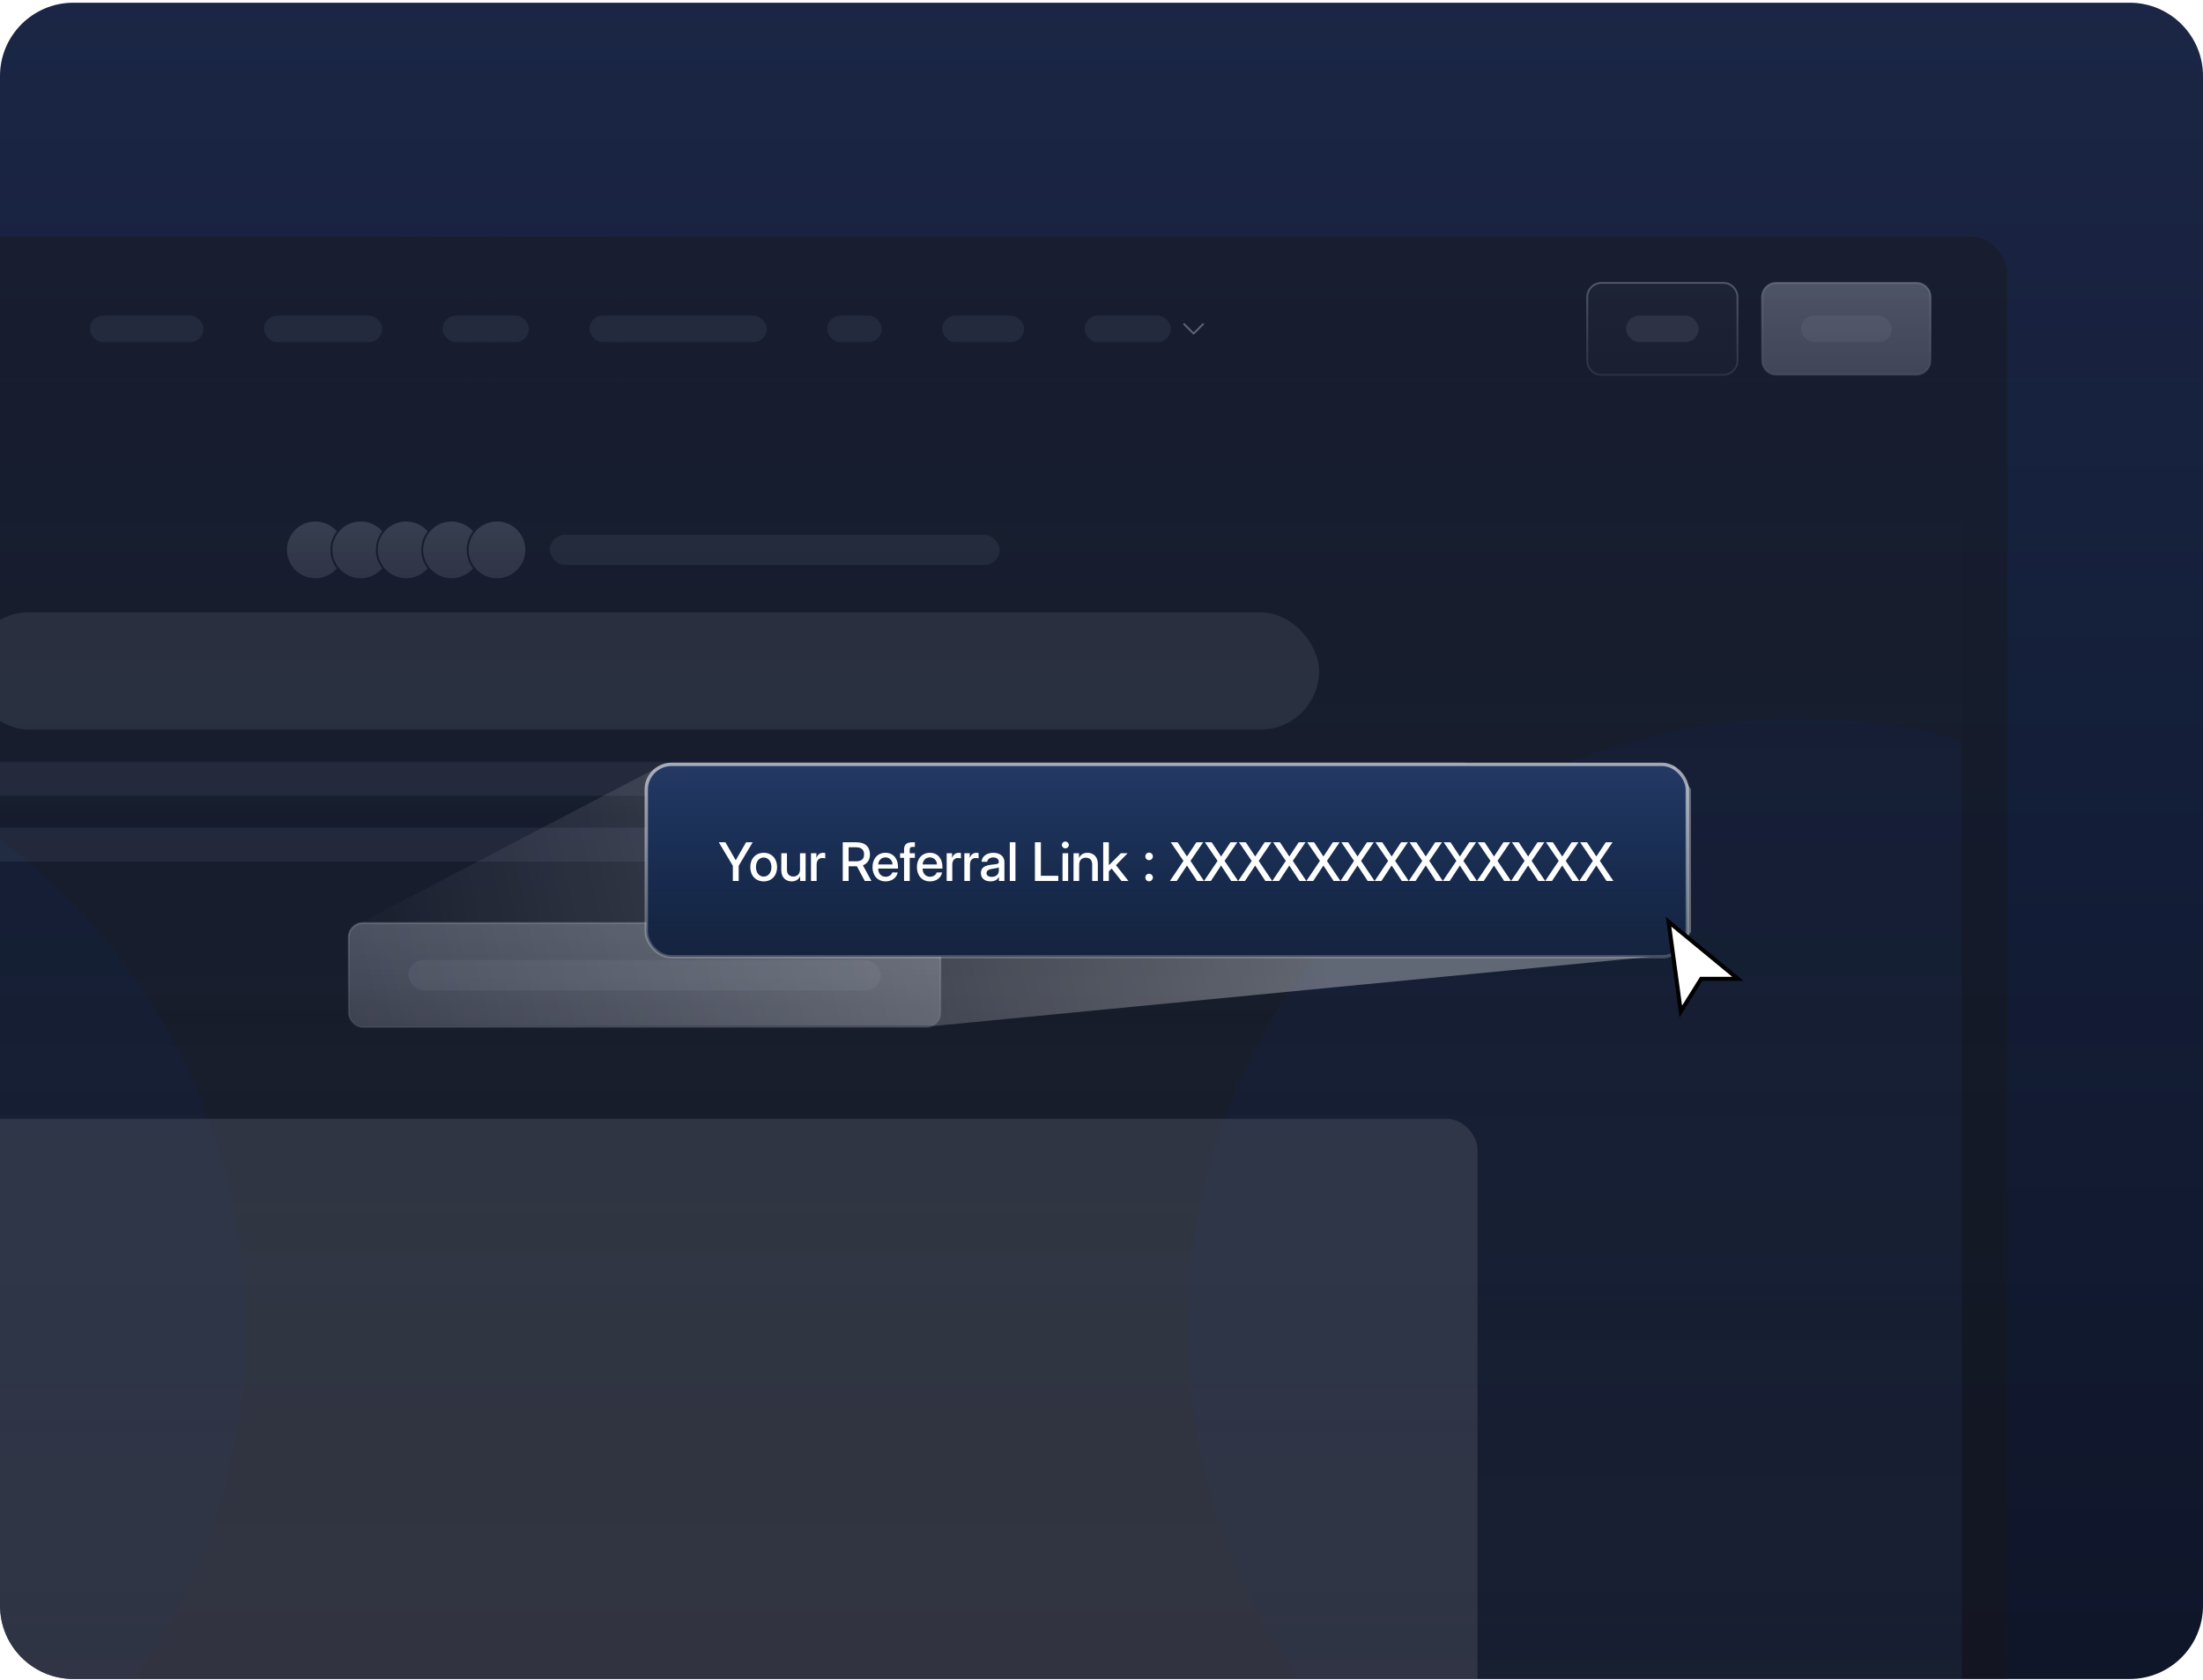 <?xml version="1.0" encoding="utf-8"?>
<svg xmlns="http://www.w3.org/2000/svg" fill="none" height="412" viewBox="0 0 540 412" width="540">
<g clip-path="url(#clip0_6492_11957)">
<path d="M0 18.67C0 8.729 8.059 0.67 18 0.67H522C531.941 0.67 540 8.729 540 18.67V393.67C540 403.611 531.941 411.67 522 411.67H18C8.059 411.67 0 403.611 0 393.67V18.67Z" fill="#111322"/>
<path d="M0 18.67C0 8.729 8.059 0.67 18 0.67H522C531.941 0.67 540 8.729 540 18.67V393.67C540 403.611 531.941 411.67 522 411.67H18C8.059 411.67 0 403.611 0 393.67V18.67Z" fill="url(#paint0_linear_6492_11957)" fill-opacity="0.16"/>
<g opacity="0.4">
<g clip-path="url(#clip1_6492_11957)">
<rect fill="#171717" height="435.87" rx="8.907" width="668" x="-176" y="58"/>
<rect fill="url(#paint1_linear_6492_11957)" height="397.553" transform="rotate(90 492 58)" width="340.031" x="492" y="58"/>
<g filter="url(#filter0_d_6492_11957)">
<g clip-path="url(#clip2_6492_11957)" opacity="0.2">
<rect fill="#B9C0D4" height="6.494" rx="3.247" width="27.833" x="22.034" y="75.534"/>
</g>
<g clip-path="url(#clip3_6492_11957)" opacity="0.2">
<rect fill="#B9C0D4" height="6.494" rx="3.247" width="28.947" x="64.712" y="75.534"/>
</g>
<g clip-path="url(#clip4_6492_11957)" opacity="0.2">
<rect fill="#B9C0D4" height="6.494" rx="3.247" width="21.153" x="108.503" y="75.534"/>
</g>
<g clip-path="url(#clip5_6492_11957)" opacity="0.2">
<rect fill="#B9C0D4" height="6.494" rx="3.247" width="43.42" x="144.501" y="75.534"/>
</g>
<g clip-path="url(#clip6_6492_11957)" opacity="0.2">
<rect fill="#B9C0D4" height="6.494" rx="3.247" width="13.36" x="202.766" y="75.534"/>
</g>
<g clip-path="url(#clip7_6492_11957)" opacity="0.2">
<rect fill="#B9C0D4" height="6.494" rx="3.247" width="20.04" x="230.97" y="75.534"/>
</g>
<g clip-path="url(#clip8_6492_11957)" opacity="0.2">
<rect fill="#B9C0D4" height="6.494" rx="3.247" width="21.153" x="265.854" y="75.534"/>
</g>
<path clip-rule="evenodd" d="M292.74 80.105C292.696 80.148 292.637 80.173 292.576 80.173C292.514 80.173 292.455 80.148 292.412 80.105L290.093 77.785C290.052 77.742 290.029 77.683 290.03 77.623C290.031 77.563 290.056 77.506 290.098 77.463C290.141 77.421 290.198 77.397 290.258 77.395C290.318 77.394 290.376 77.417 290.42 77.458L292.576 79.613L294.731 77.458C294.753 77.435 294.778 77.416 294.807 77.404C294.835 77.391 294.866 77.384 294.897 77.384C294.928 77.383 294.959 77.389 294.988 77.401C295.017 77.412 295.043 77.43 295.065 77.452C295.087 77.474 295.105 77.5 295.116 77.529C295.128 77.558 295.134 77.589 295.133 77.62C295.132 77.651 295.126 77.682 295.113 77.71C295.1 77.739 295.082 77.764 295.059 77.785L292.74 80.105Z" fill="#C5C5C5" fill-rule="evenodd"/>
<path d="M389.063 70.989C389.063 69.067 390.621 67.509 392.542 67.509H422.417C424.338 67.509 425.896 69.067 425.896 70.989V86.575C425.896 88.497 424.338 90.054 422.417 90.054H392.542C390.621 90.054 389.063 88.497 389.063 86.575V70.989Z" fill="url(#paint2_linear_6492_11957)"/>
<path d="M389.063 70.989C389.063 69.067 390.621 67.509 392.542 67.509H422.417C424.338 67.509 425.896 69.067 425.896 70.989V86.575C425.896 88.497 424.338 90.054 422.417 90.054H392.542C390.621 90.054 389.063 88.497 389.063 86.575V70.989Z" stroke="url(#paint3_linear_6492_11957)" stroke-width="0.464"/>
<g clip-path="url(#clip9_6492_11957)" opacity="0.2">
<rect fill="white" height="6.494" rx="3.247" width="17.813" x="398.572" y="75.534"/>
</g>
<path d="M431.926 70.989C431.926 69.067 433.484 67.509 435.405 67.509H469.733C471.655 67.509 473.212 69.067 473.212 70.989V86.575C473.212 88.497 471.655 90.054 469.733 90.054H435.405C433.484 90.054 431.926 88.497 431.926 86.575V70.989Z" fill="url(#paint4_linear_6492_11957)"/>
<path d="M431.926 70.989C431.926 69.067 433.484 67.509 435.405 67.509H469.733C471.655 67.509 473.212 69.067 473.212 70.989V86.575C473.212 88.497 471.655 90.054 469.733 90.054H435.405C433.484 90.054 431.926 88.497 431.926 86.575V70.989Z" stroke="url(#paint5_linear_6492_11957)" stroke-width="0.464"/>
<g clip-path="url(#clip10_6492_11957)" opacity="0.2">
<rect fill="white" height="6.494" rx="3.247" width="22.267" x="441.436" y="75.534"/>
</g>
</g>
<g clip-path="url(#clip11_6492_11957)">
<path d="M-164.866 99.564H480.867V479.026C480.867 487.224 474.221 493.87 466.023 493.87H-150.022C-158.22 493.87 -164.866 487.224 -164.866 479.026V99.564Z" fill="#171717"/>
<path d="M-164.866 99.564H480.867V479.026C480.867 487.224 474.221 493.87 466.023 493.87H-150.022C-158.22 493.87 -164.866 487.224 -164.866 479.026V99.564Z" fill="url(#paint6_linear_6492_11957)" fill-opacity="0.32"/>
<g filter="url(#filter1_f_6492_11957)" opacity="0.16">
<circle cx="-89.484" cy="325.711" fill="#00359E" r="149.604"/>
</g>
<g filter="url(#filter2_f_6492_11957)" opacity="0.16">
<circle cx="440.741" cy="325.711" fill="#00359E" r="149.604"/>
</g>
<g opacity="0.6">
<circle cx="77.284" cy="134.821" fill="url(#paint7_linear_6492_11957)" r="7.19" stroke="#171717" stroke-width="0.464"/>
<circle cx="88.418" cy="134.821" fill="url(#paint8_linear_6492_11957)" r="7.19" stroke="#171717" stroke-width="0.464"/>
<circle cx="99.551" cy="134.821" fill="url(#paint9_linear_6492_11957)" r="7.19" stroke="#171717" stroke-width="0.464"/>
<circle cx="110.685" cy="134.821" fill="url(#paint10_linear_6492_11957)" r="7.19" stroke="#171717" stroke-width="0.464"/>
<circle cx="121.818" cy="134.821" fill="url(#paint11_linear_6492_11957)" r="7.19" stroke="#171717" stroke-width="0.464"/>
</g>
<g clip-path="url(#clip12_6492_11957)" opacity="0.2">
<rect fill="#B9C0D4" height="7.422" rx="3.711" width="110.22" x="134.807" y="131.109"/>
</g>
<g opacity="0.2">
<rect fill="white" height="28.761" rx="14.381" width="330.66" x="-7.329" y="150.129"/>
</g>
<g clip-path="url(#clip13_6492_11957)" opacity="0.2">
<rect fill="#B9C0D4" height="8.35" rx="4.175" width="408.222" x="-46.11" y="186.776"/>
<rect fill="#B9C0D4" height="8.35" rx="4.175" width="346.618" x="-15.309" y="202.92"/>
</g>
<rect fill="url(#paint12_linear_6492_11957)" height="25.514" rx="3.479" width="145.012" x="85.495" y="226.346"/>
<rect height="25.514" rx="3.479" stroke="url(#paint13_linear_6492_11957)" stroke-width="0.464" width="145.012" x="85.495" y="226.346"/>
<g clip-path="url(#clip14_6492_11957)" opacity="0.2">
<rect fill="white" height="7.422" rx="3.711" width="115.787" x="100.107" y="235.392"/>
</g>
<g opacity="0.4">
<rect fill="#B3B3B3" height="229.625" rx="7.422" width="408.222" x="-46.11" y="274.358"/>
<rect fill="#B3B3B3" height="229.625" rx="7.422" width="408.222" x="-46.11" y="274.358"/>
</g>
</g>
</g>
</g>
<path d="M161.5 188L88.146 226.377C86.827 227.067 86 228.433 86 229.922V247.5C86 249.709 87.791 251.5 90 251.5H229.5L410.5 234L414.5 228.5V193.5L410.5 188H161.5Z" fill="url(#paint14_linear_6492_11957)" opacity="0.32"/>
<rect fill="#161F34" height="47.175" rx="6.185" width="255.175" x="158.412" y="187.412"/>
<rect fill="url(#paint15_linear_6492_11957)" fill-opacity="0.24" height="47.175" rx="6.185" width="255.175" x="158.412" y="187.412"/>
<rect height="47.175" rx="6.185" stroke="url(#paint16_linear_6492_11957)" stroke-width="0.825" width="255.175" x="158.412" y="187.412"/>
<path d="M176.193 206.517H177.817L180.291 210.833H180.4L182.874 206.517H184.498L181.064 212.283V216H179.634V212.283L176.193 206.517ZM187.197 216.103C185.245 216.103 183.911 214.673 183.911 212.611C183.911 210.524 185.245 209.094 187.197 209.094C189.149 209.094 190.483 210.524 190.483 212.611C190.483 214.673 189.155 216.103 187.197 216.103ZM187.197 214.931C188.305 214.931 189.091 213.996 189.091 212.611C189.091 211.207 188.305 210.253 187.197 210.253C186.076 210.253 185.303 211.207 185.303 212.611C185.309 213.996 186.089 214.931 187.197 214.931ZM196.094 213.127V209.197H197.473V216H196.133V214.853H196.107C195.804 215.562 195.128 216.103 194.058 216.103C192.66 216.103 191.513 215.182 191.513 213.423V209.197H192.899V213.256C192.899 214.338 193.511 214.905 194.451 214.905C195.372 214.905 196.094 214.364 196.094 213.127ZM198.793 216V209.197H200.114V210.318H200.153C200.404 209.558 200.952 209.094 201.783 209.094C201.989 209.094 202.169 209.119 202.285 209.145V210.459C202.163 210.421 201.866 210.369 201.557 210.369C200.803 210.369 200.172 210.885 200.172 211.967V216H198.793ZM206.576 216V206.517H209.965C212.161 206.517 213.244 207.741 213.244 209.493C213.244 210.762 212.67 211.729 211.511 212.16L213.611 216H211.975L210.048 212.405C210.023 212.405 209.99 212.405 209.958 212.405H208.013V216H206.576ZM208.013 211.181H209.823C211.221 211.181 211.807 210.563 211.801 209.493C211.807 208.417 211.221 207.741 209.81 207.741H208.013V211.181ZM217.077 216.103C215.125 216.103 213.869 214.686 213.869 212.611C213.869 210.537 215.119 209.094 217.045 209.094C218.971 209.094 220.124 210.524 220.124 212.605V212.959H215.26C215.26 214.067 215.943 214.969 217.083 214.969C217.857 214.969 218.52 214.55 218.713 213.913H220.041C219.783 215.233 218.617 216.103 217.077 216.103ZM215.267 211.948H218.778C218.746 210.923 218.011 210.221 217.032 210.221C215.982 210.221 215.325 211.039 215.267 211.948ZM220.627 210.331V209.197H221.606V208.179C221.606 206.942 222.495 206.517 223.552 206.517H224.254V207.651H223.777C223.346 207.651 222.991 207.676 222.991 208.404V209.197H224.254V210.331H222.991V216H221.606V210.331H220.627ZM227.965 216.103C226.013 216.103 224.756 214.686 224.756 212.611C224.756 210.537 226.006 209.094 227.933 209.094C229.859 209.094 231.012 210.524 231.012 212.605V212.959H226.148C226.148 214.067 226.831 214.969 227.971 214.969C228.744 214.969 229.408 214.55 229.601 213.913H230.928C230.671 215.233 229.505 216.103 227.965 216.103ZM226.154 211.948H229.666C229.633 210.923 228.899 210.221 227.92 210.221C226.87 210.221 226.212 211.039 226.154 211.948ZM232.049 216V209.197H233.37V210.318H233.409C233.66 209.558 234.208 209.094 235.039 209.094C235.245 209.094 235.425 209.119 235.541 209.145V210.459C235.419 210.421 235.122 210.369 234.813 210.369C234.059 210.369 233.428 210.885 233.428 211.967V216H232.049ZM236.379 216V209.197H237.699V210.318H237.738C237.989 209.558 238.537 209.094 239.368 209.094C239.574 209.094 239.754 209.119 239.87 209.145V210.459C239.748 210.421 239.452 210.369 239.142 210.369C238.389 210.369 237.757 210.885 237.757 211.967V216H236.379ZM242.795 216.097C241.442 216.097 240.437 215.414 240.437 214.054C240.437 212.508 241.739 212.167 243.124 212.006C244.399 211.851 244.825 211.864 244.825 211.368V211.336C244.825 210.679 244.322 210.228 243.465 210.228C242.615 210.228 242.054 210.679 241.996 211.297H240.605C240.669 210.047 241.764 209.094 243.478 209.094C245.153 209.094 246.203 210.009 246.203 211.336V216H244.857V215.034H244.831C244.535 215.588 243.961 216.097 242.795 216.097ZM243.092 214.995C244.271 214.995 244.831 214.286 244.831 213.455V212.669C244.644 212.811 243.929 212.927 243.214 213.024C242.48 213.127 241.81 213.397 241.816 214.08C241.822 214.66 242.306 214.995 243.092 214.995ZM248.909 206.517V216H247.524V206.517H248.909ZM253.683 216V206.517H255.139V214.731H259.41V216H253.683ZM260.448 216V209.197H261.826V216H260.448ZM261.143 208.005C260.667 208.005 260.287 207.631 260.293 207.174C260.287 206.71 260.667 206.336 261.143 206.336C261.607 206.336 261.987 206.71 261.994 207.174C261.987 207.631 261.607 208.005 261.143 208.005ZM264.526 212.07V216H263.141V209.197H264.487V210.344H264.513C264.816 209.635 265.492 209.094 266.555 209.094C267.959 209.094 269.1 210.015 269.1 211.774V216H267.721V211.941C267.721 210.859 267.109 210.292 266.162 210.292C265.247 210.292 264.526 210.833 264.526 212.07ZM270.42 216V206.517H271.799V212.044H271.922L274.75 209.197H276.412L273.552 212.128L276.605 216H274.904L272.489 212.959L271.799 213.629V216H270.42ZM281.669 216.084C281.147 216.084 280.741 215.671 280.748 215.15C280.741 214.634 281.141 214.235 281.669 214.228C282.178 214.235 282.584 214.634 282.597 215.15C282.584 215.665 282.178 216.084 281.669 216.084ZM281.669 210.904C281.147 210.904 280.741 210.492 280.748 209.97C280.741 209.454 281.141 209.055 281.669 209.049C282.178 209.055 282.584 209.454 282.597 209.97C282.584 210.485 282.178 210.904 281.669 210.904ZM286.771 216L290.089 211.078L286.978 206.517H288.653L290.953 209.996L293.259 206.517H294.921L291.809 211.078L295.127 216H293.439L290.946 212.212L288.446 216H286.771ZM295.134 216L298.452 211.078L295.34 206.517H297.015L299.315 209.996L301.621 206.517H303.283L300.172 211.078L303.49 216H301.802L299.308 212.212L296.809 216H295.134ZM303.496 216L306.814 211.078L303.702 206.517H305.377L307.677 209.996L309.984 206.517H311.646L308.534 211.078L311.852 216H310.164L307.671 212.212L305.171 216H303.496ZM311.858 216L315.176 211.078L312.064 206.517H313.74L316.039 209.996L318.346 206.517H320.008L316.896 211.078L320.214 216H318.526L316.033 212.212L313.533 216H311.858ZM320.221 216L323.538 211.078L320.427 206.517H322.102L324.402 209.996L326.708 206.517H328.37L325.259 211.078L328.576 216H326.889L324.395 212.212L321.896 216H320.221ZM328.583 216L331.901 211.078L328.789 206.517H330.464L332.764 209.996L335.07 206.517H336.733L333.621 211.078L336.939 216H335.251L332.758 212.212L330.258 216H328.583ZM336.945 216L340.263 211.078L337.151 206.517H338.826L341.126 209.996L343.433 206.517H345.095L341.983 211.078L345.301 216H343.613L341.12 212.212L338.62 216H336.945ZM345.307 216L348.625 211.078L345.514 206.517H347.189L349.489 209.996L351.795 206.517H353.457L350.345 211.078L353.663 216H351.975L349.482 212.212L346.983 216H345.307ZM353.67 216L356.988 211.078L353.876 206.517H355.551L357.851 209.996L360.157 206.517H361.819L358.708 211.078L362.026 216H360.338L357.845 212.212L355.345 216H353.67ZM362.032 216L365.35 211.078L362.238 206.517H363.913L366.213 209.996L368.52 206.517H370.182L367.07 211.078L370.388 216H368.7L366.207 212.212L363.707 216H362.032ZM370.394 216L373.712 211.078L370.601 206.517H372.276L374.576 209.996L376.882 206.517H378.544L375.432 211.078L378.75 216H377.062L374.569 212.212L372.069 216H370.394ZM378.757 216L382.075 211.078L378.963 206.517H380.638L382.938 209.996L385.244 206.517H386.906L383.795 211.078L387.113 216H385.425L382.931 212.212L380.432 216H378.757ZM387.119 216L390.437 211.078L387.325 206.517H389L391.3 209.996L393.607 206.517H395.269L392.157 211.078L395.475 216H393.787L391.294 212.212L388.794 216H387.119Z" fill="white"/>
<path d="M409 226L412 248L417 240H426L409 226Z" fill="white" stroke="black"/>
</g>
<defs>
<filter color-interpolation-filters="sRGB" filterUnits="userSpaceOnUse" height="45.276" id="filter0_d_6492_11957" width="671.711" x="-177.856" y="58">
<feFlood flood-opacity="0" result="BackgroundImageFix"/>
<feColorMatrix in="SourceAlpha" result="hardAlpha" type="matrix" values="0 0 0 0 0 0 0 0 0 0 0 0 0 0 0 0 0 0 127 0"/>
<feMorphology in="SourceAlpha" operator="erode" radius="0.928" result="effect1_dropShadow_6492_11957"/>
<feOffset dy="1.856"/>
<feGaussianBlur stdDeviation="1.392"/>
<feColorMatrix type="matrix" values="0 0 0 0 0.063 0 0 0 0 0.094 0 0 0 0 0.157 0 0 0 0.03 0"/>
<feBlend in2="BackgroundImageFix" mode="normal" result="effect1_dropShadow_6492_11957"/>
<feBlend in="SourceGraphic" in2="effect1_dropShadow_6492_11957" mode="normal" result="shape"/>
</filter>
<filter color-interpolation-filters="sRGB" filterUnits="userSpaceOnUse" height="521.875" id="filter1_f_6492_11957" width="521.875" x="-350.421" y="64.773">
<feFlood flood-opacity="0" result="BackgroundImageFix"/>
<feBlend in="SourceGraphic" in2="BackgroundImageFix" mode="normal" result="shape"/>
<feGaussianBlur result="effect1_foregroundBlur_6492_11957" stdDeviation="55.667"/>
</filter>
<filter color-interpolation-filters="sRGB" filterUnits="userSpaceOnUse" height="521.875" id="filter2_f_6492_11957" width="521.875" x="179.803" y="64.773">
<feFlood flood-opacity="0" result="BackgroundImageFix"/>
<feBlend in="SourceGraphic" in2="BackgroundImageFix" mode="normal" result="shape"/>
<feGaussianBlur result="effect1_foregroundBlur_6492_11957" stdDeviation="55.667"/>
</filter>
<linearGradient gradientUnits="userSpaceOnUse" id="paint0_linear_6492_11957" x1="270" x2="270" y1="0.67" y2="411.67">
<stop stop-color="#528BFF"/>
<stop offset="1" stop-color="#0373FF" stop-opacity="0.2"/>
</linearGradient>
<linearGradient gradientUnits="userSpaceOnUse" id="paint1_linear_6492_11957" x1="662.015" x2="662.015" y1="58" y2="455.553">
<stop stop-color="#171717"/>
<stop offset="0.819" stop-color="#171717"/>
<stop offset="1" stop-color="#171717" stop-opacity="0"/>
</linearGradient>
<linearGradient gradientUnits="userSpaceOnUse" id="paint2_linear_6492_11957" x1="407.479" x2="407.479" y1="67.277" y2="90.286">
<stop stop-color="white" stop-opacity="0.06"/>
<stop offset="1" stop-color="white" stop-opacity="0.03"/>
</linearGradient>
<linearGradient gradientUnits="userSpaceOnUse" id="paint3_linear_6492_11957" x1="407.479" x2="407.479" y1="67.277" y2="90.286">
<stop stop-color="white" stop-opacity="0.6"/>
<stop offset="1" stop-color="white" stop-opacity="0.2"/>
</linearGradient>
<linearGradient gradientUnits="userSpaceOnUse" id="paint4_linear_6492_11957" x1="452.569" x2="452.569" y1="67.277" y2="90.286">
<stop stop-color="#9F9F9F"/>
<stop offset="1" stop-color="#7C7C7C"/>
</linearGradient>
<linearGradient gradientUnits="userSpaceOnUse" id="paint5_linear_6492_11957" x1="452.569" x2="452.569" y1="67.277" y2="90.286">
<stop stop-color="white" stop-opacity="0.6"/>
<stop offset="1" stop-color="white" stop-opacity="0.2"/>
</linearGradient>
<linearGradient gradientUnits="userSpaceOnUse" id="paint6_linear_6492_11957" x1="158" x2="158" y1="493.87" y2="99.564">
<stop stop-color="#686868"/>
<stop offset="0.942" stop-color="#686868" stop-opacity="0"/>
</linearGradient>
<linearGradient gradientUnits="userSpaceOnUse" id="paint7_linear_6492_11957" x1="77.284" x2="77.284" y1="127.398" y2="142.243">
<stop stop-color="#9F9F9F"/>
<stop offset="1" stop-color="#7C7C7C"/>
</linearGradient>
<linearGradient gradientUnits="userSpaceOnUse" id="paint8_linear_6492_11957" x1="88.418" x2="88.418" y1="127.398" y2="142.243">
<stop stop-color="#9F9F9F"/>
<stop offset="1" stop-color="#7C7C7C"/>
</linearGradient>
<linearGradient gradientUnits="userSpaceOnUse" id="paint9_linear_6492_11957" x1="99.551" x2="99.551" y1="127.398" y2="142.243">
<stop stop-color="#9F9F9F"/>
<stop offset="1" stop-color="#7C7C7C"/>
</linearGradient>
<linearGradient gradientUnits="userSpaceOnUse" id="paint10_linear_6492_11957" x1="110.685" x2="110.685" y1="127.398" y2="142.243">
<stop stop-color="#9F9F9F"/>
<stop offset="1" stop-color="#7C7C7C"/>
</linearGradient>
<linearGradient gradientUnits="userSpaceOnUse" id="paint11_linear_6492_11957" x1="121.818" x2="121.818" y1="127.398" y2="142.243">
<stop stop-color="#9F9F9F"/>
<stop offset="1" stop-color="#7C7C7C"/>
</linearGradient>
<linearGradient gradientUnits="userSpaceOnUse" id="paint12_linear_6492_11957" x1="158" x2="158" y1="226.114" y2="252.092">
<stop stop-color="#9F9F9F"/>
<stop offset="1" stop-color="#7C7C7C"/>
</linearGradient>
<linearGradient gradientUnits="userSpaceOnUse" id="paint13_linear_6492_11957" x1="158" x2="158" y1="226.114" y2="252.092">
<stop stop-color="white" stop-opacity="0.6"/>
<stop offset="1" stop-color="white" stop-opacity="0.2"/>
</linearGradient>
<linearGradient gradientUnits="userSpaceOnUse" id="paint14_linear_6492_11957" x1="86" x2="317" y1="251" y2="201">
<stop stop-color="white" stop-opacity="0"/>
<stop offset="1" stop-color="white"/>
</linearGradient>
<linearGradient gradientUnits="userSpaceOnUse" id="paint15_linear_6492_11957" x1="286" x2="286" y1="187" y2="235">
<stop stop-color="#528BFF"/>
<stop offset="1" stop-color="#0373FF" stop-opacity="0.2"/>
</linearGradient>
<linearGradient gradientUnits="userSpaceOnUse" id="paint16_linear_6492_11957" x1="286" x2="286" y1="187" y2="235">
<stop stop-color="white" stop-opacity="0.6"/>
<stop offset="1" stop-color="white" stop-opacity="0.2"/>
</linearGradient>
<clipPath id="clip0_6492_11957">
<path d="M0 18.67C0 8.729 8.059 0.67 18 0.67H522C531.941 0.67 540 8.729 540 18.67V393.67C540 403.611 531.941 411.67 522 411.67H18C8.059 411.67 0 403.611 0 393.67V18.67Z" fill="white"/>
</clipPath>
<clipPath id="clip1_6492_11957">
<rect fill="white" height="435.87" rx="8.907" width="668" x="-176" y="58"/>
</clipPath>
<clipPath id="clip2_6492_11957">
<rect fill="white" height="10.02" transform="translate(22.034 73.772)" width="27.833"/>
</clipPath>
<clipPath id="clip3_6492_11957">
<rect fill="white" height="10.02" transform="translate(64.712 73.772)" width="28.947"/>
</clipPath>
<clipPath id="clip4_6492_11957">
<rect fill="white" height="10.02" transform="translate(108.503 73.772)" width="21.153"/>
</clipPath>
<clipPath id="clip5_6492_11957">
<rect fill="white" height="10.02" transform="translate(144.501 73.772)" width="43.42"/>
</clipPath>
<clipPath id="clip6_6492_11957">
<rect fill="white" height="10.02" transform="translate(202.766 73.772)" width="13.36"/>
</clipPath>
<clipPath id="clip7_6492_11957">
<rect fill="white" height="10.02" transform="translate(230.97 73.772)" width="20.04"/>
</clipPath>
<clipPath id="clip8_6492_11957">
<rect fill="white" height="10.02" transform="translate(265.854 73.772)" width="21.153"/>
</clipPath>
<clipPath id="clip9_6492_11957">
<rect fill="white" height="10.02" transform="translate(398.572 73.772)" width="17.813"/>
</clipPath>
<clipPath id="clip10_6492_11957">
<rect fill="white" height="10.02" transform="translate(441.436 73.772)" width="22.267"/>
</clipPath>
<clipPath id="clip11_6492_11957">
<path d="M-164.866 99.564H480.867V479.026C480.867 487.224 474.221 493.87 466.023 493.87H-150.022C-158.22 493.87 -164.866 487.224 -164.866 479.026V99.564Z" fill="white"/>
</clipPath>
<clipPath id="clip12_6492_11957">
<rect fill="white" height="11.133" transform="translate(134.807 129.254)" width="111.333"/>
</clipPath>
<clipPath id="clip13_6492_11957">
<rect fill="white" height="24.493" transform="translate(-46.11 186.776)" width="408.222"/>
</clipPath>
<clipPath id="clip14_6492_11957">
<rect fill="white" height="11.133" transform="translate(100.107 233.536)" width="115.787"/>
</clipPath>
</defs>
</svg>